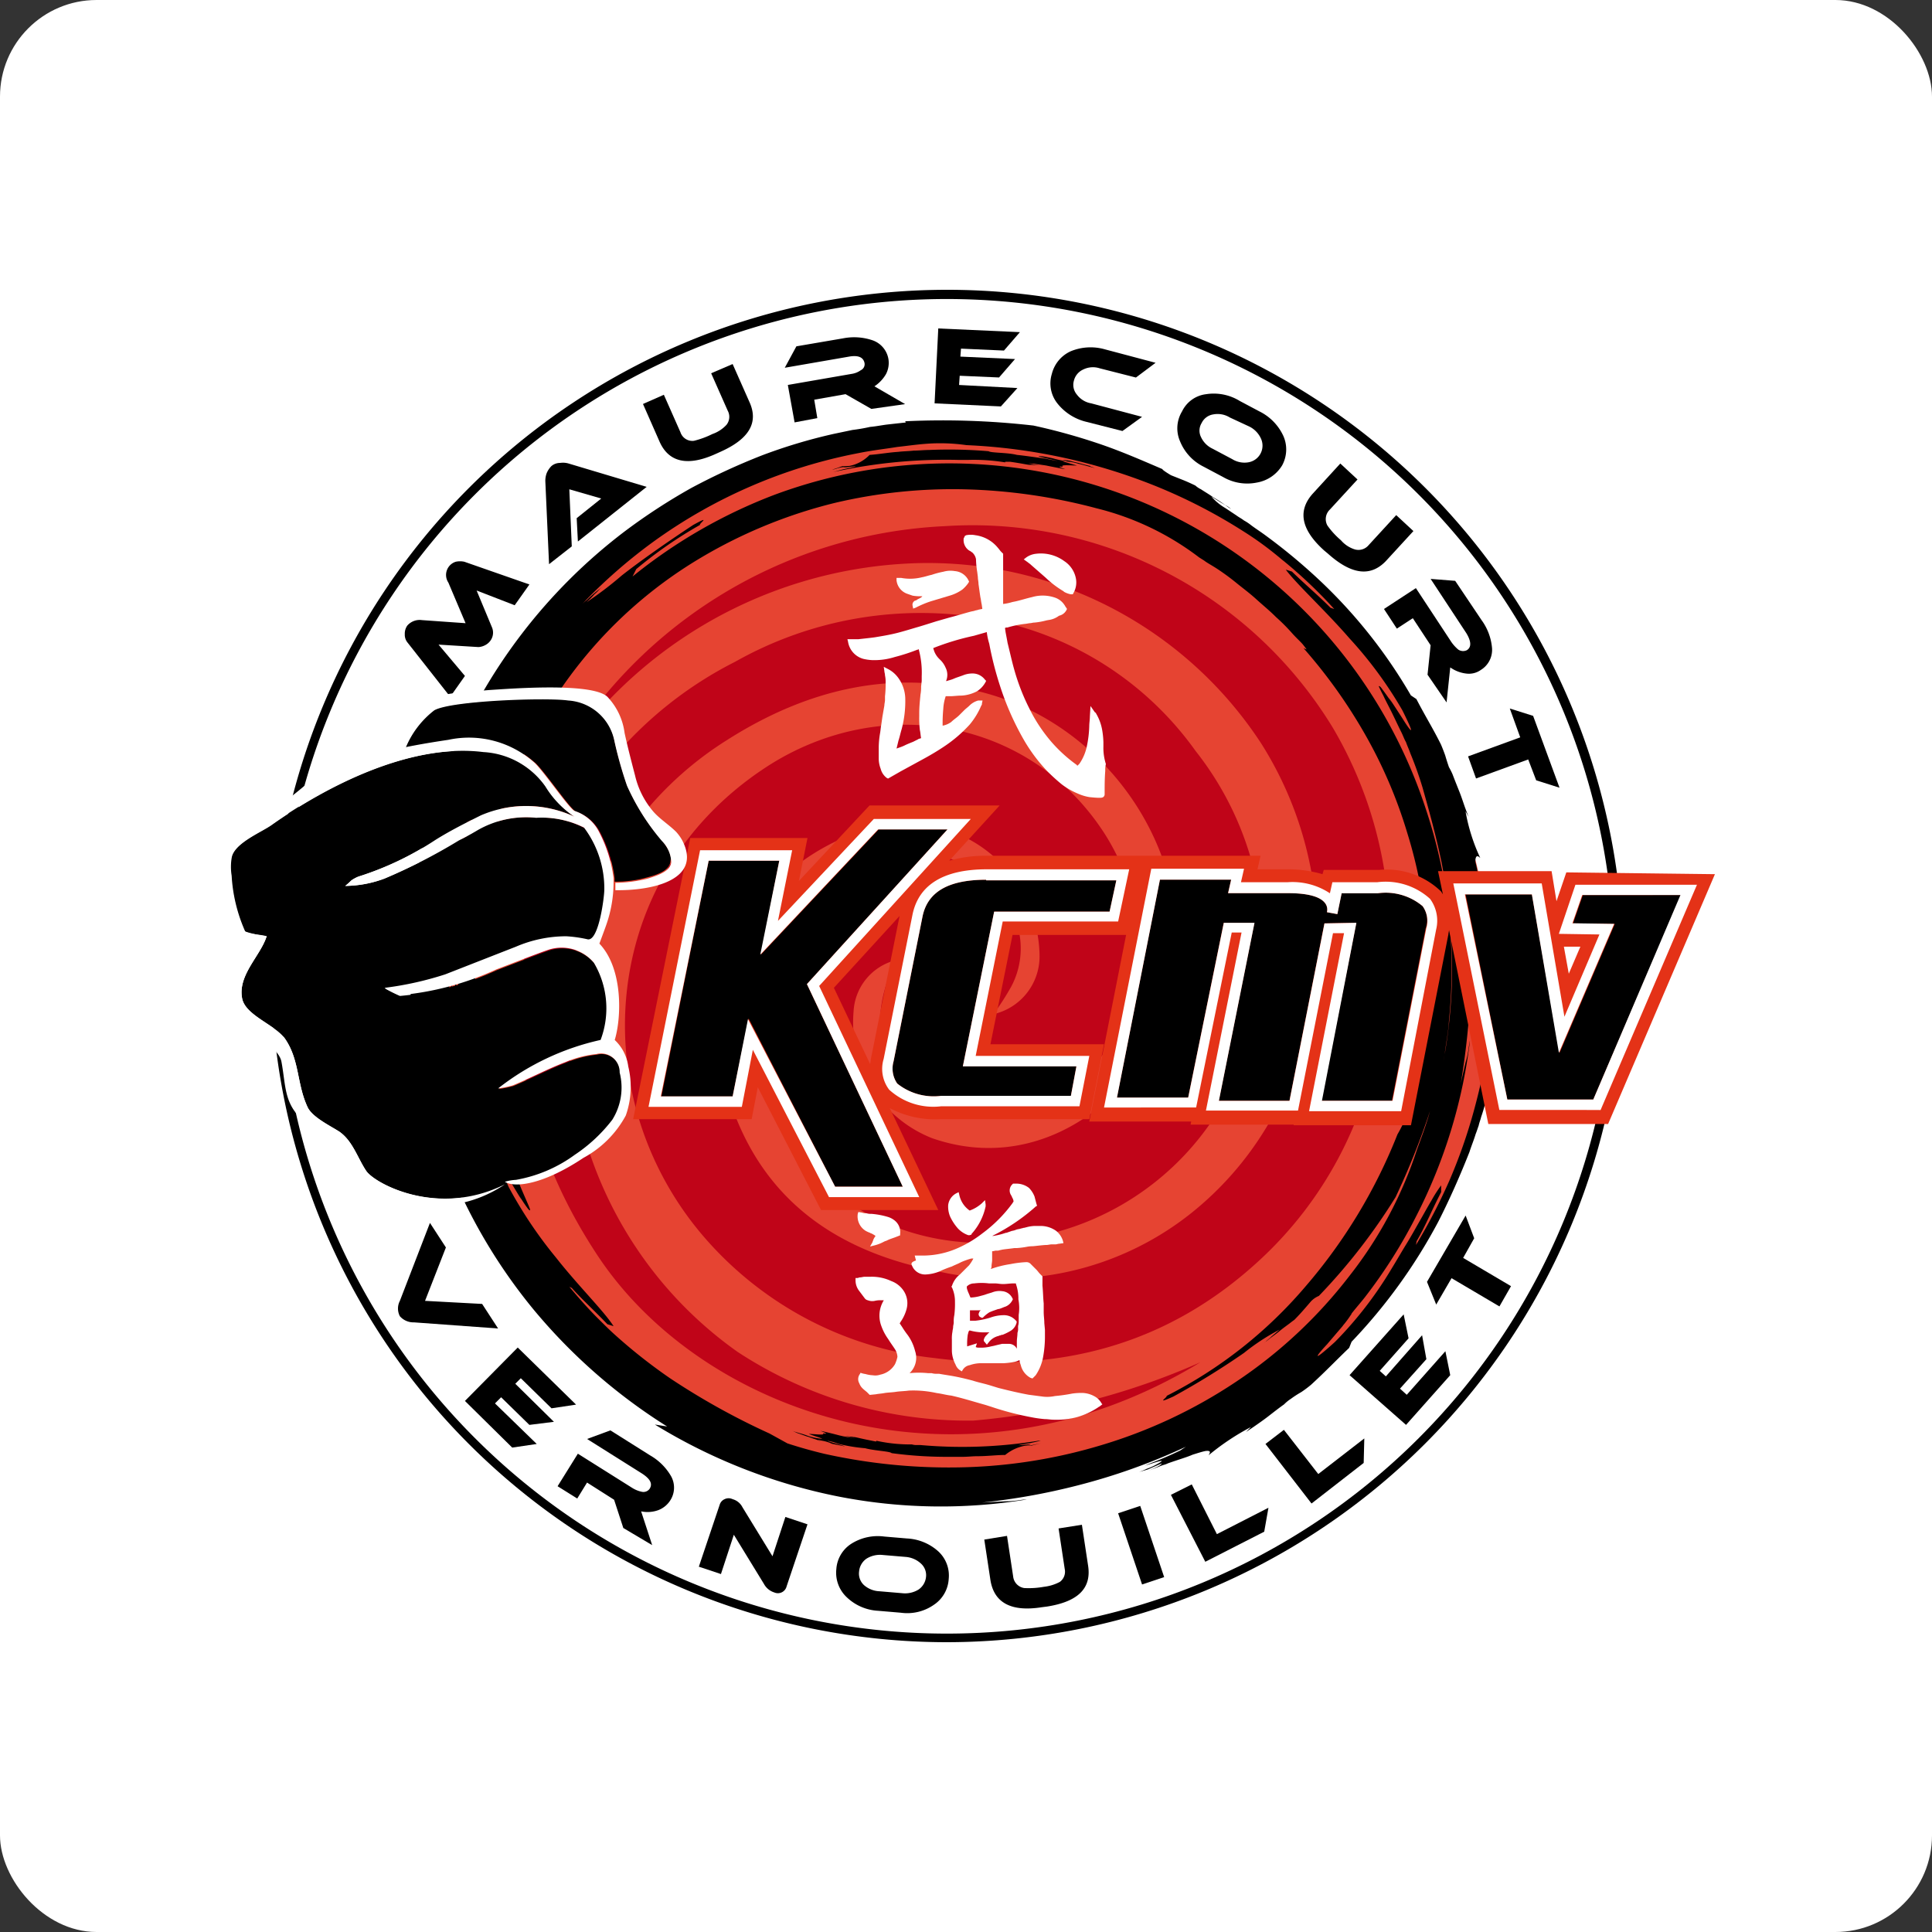 <svg xmlns="http://www.w3.org/2000/svg" width="100" height="100" viewBox="0 0 100 100">
  <rect x="0" y="0" width="100" height="100" fill="#333333" stroke="none"/>
  <g id="Groupe_2998" data-name="Groupe 2998" transform="translate(-800 -3067)">
    <rect id="Rectangle_831" data-name="Rectangle 831" width="100" height="100" rx="5" transform="translate(800 3067)" fill="#fff"/>
    <g id="logo_KCMV_MAURECOURT_VERNOUILLET" data-name="logo KCMV_MAURECOURT_VERNOUILLET" transform="translate(811.405 3082)">
      <path id="Tracé_1" data-name="Tracé 1" d="M44.2,1A34.7,34.7,0,1,0,78.9,35.7,34.722,34.722,0,0,0,44.2,1Z" transform="translate(-6.594 -0.682)" fill="#fff"/>
      <path id="Tracé_2" data-name="Tracé 2" d="M43.516,70A35,35,0,1,1,78.532,35.016,35.061,35.061,0,0,1,43.516,70Zm0-69.523A34.539,34.539,0,1,0,78.055,35.016,34.553,34.553,0,0,0,43.516.477Z" transform="translate(-5.912)"/>
      <g id="Groupe_1" data-name="Groupe 1" transform="translate(9.197 47.916)">
        <path id="Tracé_3" data-name="Tracé 3" d="M30.126,157.148a.933.933,0,0,1-.731-.318.859.859,0,0,1,0-.794L30.952,152l.826,1.271-1.08,2.764,2.955.159.826,1.271Z" transform="translate(-29.3 -151.619)"/>
        <path id="Tracé_4" data-name="Tracé 4" d="M42.647,177.479,40.2,175.064l2.733-2.764,3.019,2.955-1.271.191-1.589-1.557-.286.286,2,1.97-1.271.159-1.462-1.43-.318.318,2.161,2.1Z" transform="translate(-36.737 -165.468)"/>
        <path id="Tracé_5" data-name="Tracé 5" d="M58.7,190.852l-.477-1.462-1.4-.89-.508.826-1.017-.636,1.049-1.684,2.828,1.779a1.5,1.5,0,0,0,.477.191.391.391,0,0,0,.413-.159c.159-.254.032-.508-.413-.794l-2.828-1.779,1.207-.445,2.065,1.3a2.924,2.924,0,0,1,1.08,1.08,1.216,1.216,0,0,1-.064,1.271,1.272,1.272,0,0,1-.6.477,1.628,1.628,0,0,1-.89.064l.572,1.748Z" transform="translate(-47.039 -174.679)"/>
        <path id="Tracé_6" data-name="Tracé 6" d="M82.208,201.728a.924.924,0,0,1-.54-.445l-1.557-2.542-.667,2.034-1.144-.381,1.08-3.209a.451.451,0,0,1,.254-.286.47.47,0,0,1,.413,0,.814.814,0,0,1,.508.413l1.557,2.542.667-2.034,1.144.381-1.08,3.209A.464.464,0,0,1,82.208,201.728Z" transform="translate(-62.73 -182.218)"/>
        <path id="Tracé_7" data-name="Tracé 7" d="M105.727,206.593a2.407,2.407,0,0,1-1.716.413l-1.176-.1a2.538,2.538,0,0,1-1.621-.7,1.739,1.739,0,0,1-.54-1.462,1.692,1.692,0,0,1,.763-1.3,2.563,2.563,0,0,1,1.716-.381l1.176.1a2.609,2.609,0,0,1,1.621.667,1.7,1.7,0,0,1,.54,1.43A1.727,1.727,0,0,1,105.727,206.593Zm-2.637-2.574a1.325,1.325,0,0,0-.858.191.9.9,0,0,0-.381.667.809.809,0,0,0,.254.7,1.287,1.287,0,0,0,.794.318l1.176.1a1.325,1.325,0,0,0,.858-.191.9.9,0,0,0,.381-.636.809.809,0,0,0-.254-.7,1.311,1.311,0,0,0-.794-.35Z" transform="translate(-77.987 -186.448)"/>
        <path id="Tracé_8" data-name="Tracé 8" d="M128.041,205.426l-.254.032c-1.589.254-2.478-.222-2.669-1.4l-.318-2.1,1.176-.191.318,2.1a.676.676,0,0,0,.572.6,4.413,4.413,0,0,0,1.017-.064,2.293,2.293,0,0,0,.826-.254.654.654,0,0,0,.254-.667l-.318-2.1,1.207-.191.318,2.1C130.361,204.473,129.662,205.172,128.041,205.426Z" transform="translate(-94.455 -185.186)"/>
        <path id="Tracé_9" data-name="Tracé 9" d="M147.839,202.167l-1.239-3.686,1.144-.381,1.239,3.686Z" transform="translate(-109.328 -183.071)"/>
        <path id="Tracé_10" data-name="Tracé 10" d="M160.03,197.047l-3.05,1.557L155.2,195.14l1.08-.54,1.3,2.574,2.669-1.366Z" transform="translate(-115.196 -180.683)"/>
        <path id="Tracé_11" data-name="Tracé 11" d="M175.684,187.416l-2.7,2.1-2.383-3.082.953-.731,1.779,2.288,2.383-1.843Z" transform="translate(-125.702 -174.611)"/>
        <path id="Tracé_12" data-name="Tracé 12" d="M189.511,170.046l-2.288,2.574-2.923-2.574,2.8-3.146.254,1.239-1.493,1.684.318.286,1.875-2.129.222,1.239-1.366,1.525.35.318,2-2.256Z" transform="translate(-135.049 -161.784)"/>
        <path id="Tracé_13" data-name="Tracé 13" d="M199.347,151.976l-.572,1.017,2.478,1.462-.6,1.049-2.478-1.462-.794,1.366-.477-1.176,2-3.432Z" transform="translate(-143.645 -150.8)"/>
      </g>
      <g id="Groupe_2" data-name="Groupe 2" transform="translate(9.547 2.002)">
        <path id="Tracé_14" data-name="Tracé 14" d="M36.088,46.5l-1.97-.763.794,1.906a.7.7,0,0,1-.064.667.75.75,0,0,1-.286.254.828.828,0,0,1-.35.1l-2.065-.127,1.366,1.621-.763,1.08-2.224-2.828A.639.639,0,0,1,30.4,48a.729.729,0,0,1,.127-.445.849.849,0,0,1,.763-.286l2.256.159-.89-2.1a.716.716,0,0,1,.381-1.08,1.05,1.05,0,0,1,.445,0l3.368,1.176Z" transform="translate(-30.4 -32.174)"/>
        <path id="Tracé_15" data-name="Tracé 15" d="M54.921,31.031l1.271-1.017-1.652-.477.127,2.955-1.176.921L53.3,29.157a1.158,1.158,0,0,1,.064-.445,1.143,1.143,0,0,1,.254-.381.689.689,0,0,1,.445-.159,1.02,1.02,0,0,1,.445.032l4.035,1.207-3.559,2.828Z" transform="translate(-46.024 -21.213)"/>
        <path id="Tracé_16" data-name="Tracé 16" d="M73.2,16.644l-.222.1c-1.462.667-2.447.445-2.923-.636L69.2,14.165l1.08-.477.858,1.938a.65.65,0,0,0,.7.445,4.6,4.6,0,0,0,.953-.35,1.794,1.794,0,0,0,.731-.477.664.664,0,0,0,.064-.731l-.858-1.938,1.112-.477.858,1.938C75.205,15.119,74.7,15.977,73.2,16.644Z" transform="translate(-56.871 -10.257)"/>
        <path id="Tracé_17" data-name="Tracé 17" d="M96.78,11.439l-1.335-.763-1.621.286.159.953-1.176.222-.35-1.938,3.3-.572a1.076,1.076,0,0,0,.477-.191.341.341,0,0,0,.191-.381c-.064-.286-.318-.413-.826-.318l-3.3.572L92.9,8.2l2.415-.413a2.96,2.96,0,0,1,1.525.1,1.247,1.247,0,0,1,.826.985,1.261,1.261,0,0,1-.127.763,1.908,1.908,0,0,1-.6.635l1.589.921Z" transform="translate(-72.631 -7.276)"/>
        <path id="Tracé_18" data-name="Tracé 18" d="M120.132,10.335l-3.432-.159.191-3.877,4.226.191-.826.953-2.224-.1-.032.413,2.828.127-.826.953L118,8.747l-.032.477,3.019.159Z" transform="translate(-89.278 -6.3)"/>
        <path id="Tracé_19" data-name="Tracé 19" d="M139.294,13.713l-1.875-.477a2.72,2.72,0,0,1-1.493-.953,1.665,1.665,0,0,1-.286-1.525,1.75,1.75,0,0,1,.985-1.176,2.7,2.7,0,0,1,1.748-.1l2.637.7-1.017.763-1.875-.477a1.13,1.13,0,0,0-.858.064.853.853,0,0,0-.477.572.778.778,0,0,0,.159.731,1.156,1.156,0,0,0,.731.445l2.637.7Z" transform="translate(-102.149 -8.406)"/>
        <path id="Tracé_20" data-name="Tracé 20" d="M160.358,21.5a2.486,2.486,0,0,1-1.748-.286l-1.017-.54a2.518,2.518,0,0,1-1.207-1.3,1.682,1.682,0,0,1,.1-1.557,1.587,1.587,0,0,1,1.239-.89,2.569,2.569,0,0,1,1.748.35l1.017.54a2.655,2.655,0,0,1,1.239,1.271,1.72,1.72,0,0,1-.064,1.525A1.9,1.9,0,0,1,160.358,21.5Zm-1.4-3.368a1.2,1.2,0,0,0-.858-.159.8.8,0,0,0-.6.445.75.75,0,0,0-.032.731,1.235,1.235,0,0,0,.6.6l1.017.54a1.2,1.2,0,0,0,.858.159.875.875,0,0,0,.635-1.207,1.291,1.291,0,0,0-.6-.635Z" transform="translate(-116.255 -13.525)"/>
        <path id="Tracé_21" data-name="Tracé 21" d="M178.067,32.971l-.191-.159c-1.207-1.08-1.4-2.065-.6-2.955L178.7,28.3l.89.826-1.43,1.557a.681.681,0,0,0-.127.826,4.113,4.113,0,0,0,.7.763,1.554,1.554,0,0,0,.731.477.687.687,0,0,0,.7-.222l1.43-1.557.89.826-1.43,1.557C180.26,34.178,179.275,34.051,178.067,32.971Z" transform="translate(-130.278 -21.31)"/>
        <path id="Tracé_22" data-name="Tracé 22" d="M192.156,52.057l.159-1.525-.921-1.4-.826.54-.667-1.017,1.652-1.08,1.843,2.8a2.076,2.076,0,0,0,.35.381.448.448,0,0,0,.445.032c.254-.159.222-.477-.032-.89l-1.843-2.8,1.271.1,1.366,2.034a2.866,2.866,0,0,1,.54,1.43,1.218,1.218,0,0,1-.572,1.144,1.065,1.065,0,0,1-.763.191,1.785,1.785,0,0,1-.826-.318l-.191,1.811Z" transform="translate(-139.219 -34.136)"/>
        <path id="Tracé_23" data-name="Tracé 23" d="M207.127,71.918l-.413-1.08-2.7.985-.413-1.144,2.7-.985-.54-1.493,1.207.381,1.366,3.718Z" transform="translate(-148.566 -48.531)"/>
      </g>
      <path id="Tracé_24" data-name="Tracé 24" d="M90.389,52.247c0,15-11.884,25.325-27.072,25.325a27.138,27.138,0,1,1,0-54.271,25.018,25.018,0,0,1,15.157,5.465A29.9,29.9,0,0,1,90.389,52.247Z" transform="translate(-24.537 -15.896)" fill="#e64432"/>
      <path id="Tracé_25" data-name="Tracé 25" d="M94.2,59.666a21.18,21.18,0,0,0-2.923-10.772h0A21.835,21.835,0,0,0,71.192,38.44a24.36,24.36,0,0,0-20.3,12.742,23.008,23.008,0,0,1,18.239-10.8,20.6,20.6,0,0,1,18.429,9.31,18.7,18.7,0,0,1,2.351,14.489A16.765,16.765,0,0,1,83.933,74a15.565,15.565,0,0,1-13.218,2.987c-4.989-.985-8.8-3.527-10.549-8.484-2.288-6.577,1.08-12.869,7.594-14.553a6.956,6.956,0,0,1,8.325,6.736A3.066,3.066,0,0,1,73.7,63.7a13.669,13.669,0,0,0,.921-1.43A4.2,4.2,0,0,0,74.21,57.7a5.451,5.451,0,0,0-5.338-2.256c-6.069.794-8.961,7.149-6.673,12.932,2.32,5.847,8.675,8.293,14.489,6.673A14.278,14.278,0,0,0,87.206,63.956a16.223,16.223,0,0,0-3.05-13.886,16.934,16.934,0,0,0-10.613-6.8,19.559,19.559,0,0,0-13.218,2.192A20.191,20.191,0,0,0,50.061,57.791c-1.906,6.609-.54,12.869,3.209,18.493,5.5,8.2,18.938,12.869,31.139,5.434a36.771,36.771,0,0,1-11.757,3.019,21.727,21.727,0,0,1-12.2-3.559,20.647,20.647,0,0,1-8.643-15.029,16.854,16.854,0,0,1,.826-7.626A17.741,17.741,0,0,1,59.88,49.53c4.131-2.637,8.611-3.749,13.409-2.447,6.609,1.811,11.153,8.77,9.628,15.506-1.144,4.989-6.45,9.6-12.392,7.531a6.451,6.451,0,0,1-4.067-6.546,2.893,2.893,0,0,1,2.192-2.669c-.985,2.034-1.08,3.94-.286,5.306,1.779,3.019,6.228,3.654,9.246,1.335,4.226-3.241,4.576-8.9,1.843-13.187-3.845-5.974-11.566-7.34-17.54-3.432-8.77,5.751-9.405,17.254-3.082,24.435A18.4,18.4,0,0,0,70.651,81.5c6.387.826,12.074-.667,16.841-5.084a19.93,19.93,0,0,0,6.164-11.566c.064-.35.1-.667.159-1.017A21.561,21.561,0,0,0,94.2,59.666Z" transform="translate(-33.683 -26.207)" fill="#c00418" fill-rule="evenodd"/>
      <g id="Groupe_3" data-name="Groupe 3" transform="translate(9.8 6.754)">
        <path id="Tracé_26" data-name="Tracé 26" d="M87.6,49.486l-.191,1.144a35.664,35.664,0,0,1-1.112,6.291,27.2,27.2,0,0,1-1.3,3.718,29.083,29.083,0,0,1-1.716,3.3l.032-.191c.477-.826.731-1.493,1.271-2.542v-.35a7.04,7.04,0,0,0-.508.794c-.191.318-.381.667-.6,1.049s-.445.794-.7,1.207-.508.858-.763,1.271a19.823,19.823,0,0,1-2.923,3.781c-1.3,1.176-.953.7-.413.127.508-.6,1.176-1.366.635-.763a5.359,5.359,0,0,0,.6-.763.1.1,0,0,0,.032-.064c.222-.286.477-.572.7-.858a26.352,26.352,0,0,0,2.669-4.226,26.983,26.983,0,0,0,2.764-9.056s-.032.127-.064.35a4.1,4.1,0,0,1-.159.763c-.127.54-.254,1.112-.254,1.112a39.592,39.592,0,0,0,.508-4.83,29.46,29.46,0,0,0-.381-5.719l.127.318c.191,1.112.222,1.652.254,1.843.032.222.032.1,0-.127,0-.413-.032-1.144.127-.254l.064.381.064.381v-.445l-.1-.763a.031.031,0,0,0,.032.032,3.583,3.583,0,0,1,.064.445c0-.127-.032-.254-.032-.413a.111.111,0,0,1,.032.064c.032.127.032.286.064.445.032.508.1,1.017.1,1.017,0-.286.032-.508.1-.191.032-.1.064,0,.127.191s.1.413.127.54v-.826a2.833,2.833,0,0,1,.1.858c0,.286.032.6.032.921,0-.159,0-.35.032-.254,0,0,0-.318-.032-.636v-.635c0-.032,0,0,.032.064l-.032-.318v.254c0,.1-.032-.1-.064-.254a5.009,5.009,0,0,1-.032-.6,1.992,1.992,0,0,1-.032-.35L86.8,46.4c-.064-.254.1,1.748-.032.667v-.35c-.064-.508-.159-1.176-.222-1.493a6.787,6.787,0,0,0-.191-1.112v-.1c.032-.254.127-.222.254-.1a9.551,9.551,0,0,1-.763-2.415l.159.286s-.064-.159-.159-.413-.191-.572-.318-.89-.254-.635-.35-.89a3.5,3.5,0,0,0-.191-.381s-.1-.286-.191-.6c-.1-.286-.222-.572-.222-.572-.445-.89-.794-1.43-1.271-2.351l-.286-.191a26.261,26.261,0,0,0-4.576-5.815,29.817,29.817,0,0,0-2.923-2.447c-.254-.191-.508-.35-.763-.54a2.651,2.651,0,0,0-.381-.254c-.127-.1-.254-.159-.381-.254l-.572-.381a2.905,2.905,0,0,1-.731-.6l.508.318a3.349,3.349,0,0,1,.35.222,1.653,1.653,0,0,0,.159.1,1.18,1.18,0,0,0-.286-.191,7.5,7.5,0,0,0-.635-.413c-.222-.159-.445-.286-.635-.413a1.18,1.18,0,0,1-.286-.191s-.318-.159-.636-.286L70.6,24.1c-.318-.191-.445-.286-.445-.318-1.112-.477-2.129-.921-3.241-1.3a31.47,31.47,0,0,0-3.432-.953,41.226,41.226,0,0,0-6.641-.222l.032.064c-.318.032-.6.064-.921.1s-.6.1-.921.127a9.313,9.313,0,0,1-.921.159l-.477.1-.477.1a27.511,27.511,0,0,0-3.718,1.112,34.271,34.271,0,0,0-3.654,1.684,30.794,30.794,0,0,0-3.463,2.256,28.128,28.128,0,0,0-4.7,40.291,29,29,0,0,0,6.9,6.037l-.635-.1a28.9,28.9,0,0,0,9.469,3.718,27.5,27.5,0,0,0,9.787.159,2.373,2.373,0,0,0-.35.032,5.749,5.749,0,0,1-.794.064l-1.176.064a33.987,33.987,0,0,0,4.957-.89,31.783,31.783,0,0,0,5.592-2l-.286.191c-1.049.508-1.589.667-1.779.763s-.1.032.127-.032c.413-.127,1.144-.381.286.064a3.367,3.367,0,0,1-.381.159,3.3,3.3,0,0,1-.381.159s.127-.032.222-.064c.127-.032.222-.064.222-.064l.731-.318c-.064.064,0,.1-.7.381l.508-.191a2.412,2.412,0,0,1,.35-.127,1.338,1.338,0,0,0,.159-.064c.54-.191.985-.318,1.271-.445.318-.1.508-.159.667-.191.286-.032.254.064.159.222a12.617,12.617,0,0,1,2.192-1.462l-.254.254s.159-.1.381-.254.508-.35.794-.572.572-.445.794-.6a2.039,2.039,0,0,1,.35-.286,5.377,5.377,0,0,1,.54-.35,5.905,5.905,0,0,0,.508-.381c.763-.7,1.207-1.176,1.97-1.907l.127-.318a27.945,27.945,0,0,0,4.48-6.2c.6-1.176,1.144-2.415,1.621-3.622.1-.318.222-.6.318-.921.064-.159.1-.286.159-.445.032-.159.1-.318.127-.445.1-.286.191-.6.254-.89s.159-.6.222-.89a2.494,2.494,0,0,1,.064-.445c.032-.159.064-.381.1-.572.064-.413.159-.921.254-1.462a7.982,7.982,0,0,1,.127-.858,8.393,8.393,0,0,0,.064-.921c0-.159.032-.318.032-.477v-.477A1.242,1.242,0,0,1,87.6,49.486Zm-53.6-5.37a4.167,4.167,0,0,1,.191-.731c.159-.508.286-1.049.286-1.049a35.536,35.536,0,0,0-.7,4.576,30.984,30.984,0,0,0,.064,5.465l-.1-.286c-.127-1.049-.127-1.589-.159-1.779,0-.191-.032-.1-.032.1,0,.381-.032,1.112-.159.254a38508.81,38508.81,0,0,1-.064-.763v.445l.064.731c-.032-.1-.1,0-.127-.731a4.686,4.686,0,0,0,.032.508v.54a27.116,27.116,0,0,1,0-4.544c.064-.763.159-1.4.222-1.938.1-.54.159-.985.222-1.366a8.707,8.707,0,0,1,.635-2,31.5,31.5,0,0,1,1.843-4.321A24.986,24.986,0,0,0,33.866,44.4C33.929,44.466,33.961,44.307,33.993,44.116ZM79.844,65.533A24.564,24.564,0,0,1,74,71a25.884,25.884,0,0,1-7.118,3.336,27.057,27.057,0,0,1-6.99,1.112,29.682,29.682,0,0,1-7.245-.7q-1.192-.286-2.288-.667c.127.032.254.1.381.127l-.921-.508a36.8,36.8,0,0,1-5.148-2.86,27.877,27.877,0,0,1-2.86-2.256c-.318-.286-.6-.572-.921-.89l.032.032c-.508-.508-.985-1.049-1.462-1.621l.127.064c.6.667,1.08,1.08,1.843,1.875l.318.1c-.508-.794-1.843-2.1-2.987-3.559a22.327,22.327,0,0,1-2.447-3.654c-.635-1.493-.318-1.049.032-.381.381.635.858,1.43.477.763a7.374,7.374,0,0,0,.477.731c.1.127.127.127.127.064-.032-.127-.254-.6-.508-1.207-.127-.318-.286-.667-.413-1.017a3.875,3.875,0,0,0-.222-.54c-.064-.191-.127-.35-.191-.54-.254-.7-.413-1.366-.508-1.716-.222-.985-.508-2.256-.731-3.718a25.908,25.908,0,0,1-.254-4.8,23.6,23.6,0,0,1,.7-4.989,22.214,22.214,0,0,1,1.462-4.258A22.978,22.978,0,0,1,46.29,28.356a25.464,25.464,0,0,1,6.927-2.828,26.507,26.507,0,0,1,6.673-.7,29.286,29.286,0,0,1,6.863.985,14.44,14.44,0,0,1,5.306,2.542s.1.064.254.159c.159.127.413.254.7.445a11.809,11.809,0,0,1,.953.7c.35.286.7.54,1.049.858s.7.6,1.017.921a10.1,10.1,0,0,1,.826.826c.222.254.445.445.572.6s.191.254.191.254l-.159-.064a26.768,26.768,0,0,1,3.177,4.448,24.343,24.343,0,0,1,2.192,5.116,23.951,23.951,0,0,1,.826,10.613c-.1.731-.222,1.335-.318,1.843s-.191.921-.286,1.3a6.384,6.384,0,0,1-.731,1.843,27.511,27.511,0,0,1-4.766,7.88,23.171,23.171,0,0,1-7.181,5.656c.064.064-.635.477.35.032a40.87,40.87,0,0,0,3.654-2.256,11.126,11.126,0,0,1,1.843-1.207s-.222.191-.413.35c-.1.1-.222.191-.286.254a.549.549,0,0,1-.127.1s.1-.064.254-.191.35-.254.54-.413.413-.318.54-.413c.159-.127.254-.191.254-.191s.222-.222.445-.477.413-.477.413-.477a1.193,1.193,0,0,1,.413-.286,30.493,30.493,0,0,0,3.972-5.116,39.021,39.021,0,0,0,1.779-4.448c-.191.7-.445,1.366-.667,1.97A21.173,21.173,0,0,1,79.844,65.533ZM43.78,27.562a26.668,26.668,0,0,1,10.645-4.607c.794-.159,1.43-.222,2-.318.572-.064,1.017-.127,1.43-.159a9.659,9.659,0,0,1,2.161.064,29.656,29.656,0,0,1,9.818,2.129,27.9,27.9,0,0,1,4.544,2.351,16.847,16.847,0,0,1,1.716,1.239c.127.1.222.191.35.286a24.6,24.6,0,0,1,2.606,2.478l-.191-.064c-.667-.667-1.176-1.08-2-1.875l-.318-.1c.6.794,2.034,2.1,3.3,3.559a20.969,20.969,0,0,1,2.733,3.718c.763,1.525.413,1.08,0,.413-.413-.635-.953-1.462-.54-.794-.254-.381-.445-.636-.54-.763s-.159-.127-.127-.064.1.222.222.445c.1.222.254.508.413.826s.318.667.508,1.049c.1.191.159.381.254.54.064.191.159.381.222.572a18.743,18.743,0,0,1,.635,1.779c.286,1.017.667,2.351.985,3.877a30.378,30.378,0,0,1,.54,5.02,26.278,26.278,0,0,1-.445,5.275c-.1.445-.191.921-.286,1.335h0c.064-.286.127-.54.191-.826s.1-.572.159-.858c.064-.572.191-1.144.222-1.748a26.938,26.938,0,0,0,.127-3.591,29.6,29.6,0,0,0-.381-3.686,26.62,26.62,0,0,0-.953-3.718A25.956,25.956,0,0,0,50.071,25.115a26.775,26.775,0,0,0-7.34,4.226l.191-.381a22,22,0,0,1,3.3-2.288c-.064-.064.635-.54-.35,0-1.3.858-2.669,1.811-3.686,2.606a18.139,18.139,0,0,1-1.843,1.4,4.357,4.357,0,0,0,.413-.413,2.426,2.426,0,0,0,.286-.286l.127-.127s-.1.1-.254.222a6.471,6.471,0,0,0-.54.477,2.056,2.056,0,0,0-.286.254A27.2,27.2,0,0,1,43.78,27.562Z" transform="translate(-31.195 -21.256)"/>
        <path id="Tracé_27" data-name="Tracé 27" d="M105.543,186.663c.826-.159-.381,0-.318-.032,0,0,.286-.064.572-.1l.572-.127h-.127a24.493,24.493,0,0,1-6.1.222h-.159a.879.879,0,0,1-.286-.032,8.126,8.126,0,0,1-1.843-.191c0,.032.064.064-.222,0-.667-.127-.826-.191-.953-.191-.127-.032-.191,0-.7-.1a8.3,8.3,0,0,1,.826.191s-.127-.032-.286-.064a5.612,5.612,0,0,1-.636-.127c-.477-.127-.921-.222-.921-.222.254.1.445.191.127.127.159.127-.477.032-.731.032.318.127.6.191.7.254a3.048,3.048,0,0,1-.763-.159c-.254-.1-.54-.159-.794-.254.159.064.286.127.222.1,0,0,.286.1.54.191.127.032.286.1.381.127l.191.064c.032.032,0,0-.064,0l.286.064-.222-.064c-.064-.032.1,0,.222.032a1.914,1.914,0,0,1,.508.159l.318.064.318.064c.222.032-1.557-.445-.572-.222l.286.1a8.639,8.639,0,0,0,1.366.222c.445.127,1.3.159,1.366.254a21.179,21.179,0,0,0,2.923.191h.763c.254,0,.508-.032.763-.032.508,0,.985-.064,1.43-.064a2.247,2.247,0,0,1,1.017-.477c.159,0,.381-.032.318,0l.254-.064.254-.064-.477.1C105.733,186.631,105.606,186.663,105.543,186.663Z" transform="translate(-73.703 -133.585)"/>
        <path id="Tracé_28" data-name="Tracé 28" d="M100.89,26.87c-.858.191.413-.032.318.032l-.572.127c-.286.064-.572.159-.572.159l.127-.032a27.04,27.04,0,0,1,6.387-.6h.445a9.887,9.887,0,0,1,1.938.127c0-.032-.064-.032.254-.032.7.1.89.159,1.017.159a5.013,5.013,0,0,1,.731.064,8.618,8.618,0,0,1-.858-.159,1.441,1.441,0,0,0,.318.032c.191.032.445.064.667.1.477.1.985.191.985.191-.254-.1-.477-.159-.127-.127-.191-.127.477-.064.731-.064-.35-.1-.635-.191-.763-.222a2.886,2.886,0,0,1,.826.127c.286.064.572.159.858.222-.159-.064-.318-.1-.222-.1,0,0-.286-.064-.6-.159-.159-.032-.286-.064-.413-.1a.681.681,0,0,0-.191-.032h.064l-.318-.032.222.064c.064.032-.1,0-.254-.032-.318-.064-.413-.1-.54-.127l-.318-.064a1.846,1.846,0,0,0-.318-.032c-.254,0,1.652.381.635.191l-.318-.064c-.477-.064-1.112-.159-1.462-.191-.477-.127-1.366-.1-1.462-.191a24.293,24.293,0,0,0-3.082-.064c-.254,0-.54.032-.794.032-.254.032-.54.032-.794.064-.508.032-1.017.127-1.493.159a1.989,1.989,0,0,1-1.049.572c-.159,0-.413.032-.318,0a2.473,2.473,0,0,0-.286.1,2.7,2.7,0,0,0-.286.1c.159-.032.318-.1.477-.127A3.905,3.905,0,0,0,100.89,26.87Z" transform="translate(-78.137 -24.504)"/>
      </g>
      <g id="Groupe_4" data-name="Groupe 4" transform="translate(32.457 12.686)">
        <path id="Tracé_29" data-name="Tracé 29" d="M115.75,50.879v-.222a4.309,4.309,0,0,0-.064-.635,2.523,2.523,0,0,0-.318-.858c0-.032-.032-.032-.064-.064l-.222-.318-.032.54c0,.159-.032.35-.032.508a5.906,5.906,0,0,1-.127,1.049,2.515,2.515,0,0,1-.381.89l-.1.1a.031.031,0,0,1-.032-.032,7.65,7.65,0,0,1-1.3-1.176,8.235,8.235,0,0,1-1.176-1.779,11.054,11.054,0,0,1-.763-1.97c-.127-.445-.222-.89-.35-1.4-.032-.191-.064-.35-.1-.54l-.032-.222c.032-.032.064-.032.127-.032a5.067,5.067,0,0,1,.953-.191l.191-.032c.1,0,.159-.032.254-.032a3.583,3.583,0,0,0,.572-.1,1.377,1.377,0,0,1,.159-.032,1.154,1.154,0,0,0,.54-.222.567.567,0,0,0,.381-.286l.032-.064-.064-.1c-.032-.032-.032-.064-.064-.1a.952.952,0,0,0-.477-.381,1.961,1.961,0,0,0-1.207-.032c-.286.064-.572.159-.858.222l-.159.032a2.533,2.533,0,0,1-.477.1V40.9l-.1-.1c-.064-.064-.1-.127-.159-.191a1.806,1.806,0,0,0-1.176-.667,1.2,1.2,0,0,0-.477,0l-.064.032-.032.064c0,.032-.032.032-.032.064a.648.648,0,0,0,.286.635l.064.032c.032.032.1.064.127.1a.605.605,0,0,1,.159.318,4.741,4.741,0,0,0,.064.667l.032.254c0,.127.032.222.032.35.032.222.064.477.1.7.032.127.032.222.064.35l.032.222v.032h-.032l-.159.032c-.064.032-.159.032-.222.064l-.159.032c-.381.1-.763.222-1.144.318l-.667.191c-.318.1-.6.191-.921.286-.35.1-.731.222-1.112.318s-.763.159-1.144.222c-.222.032-.54.064-.858.1H102.5l.032.127a1.092,1.092,0,0,0,.794.89,2.492,2.492,0,0,0,.445.064,3.512,3.512,0,0,0,1.176-.159,10.054,10.054,0,0,0,1.176-.381c.032,0,.032,0,.064-.032h0a4.577,4.577,0,0,1,.159,1.4v.254l-.032.286a1.955,1.955,0,0,1-.032.413c-.032.35-.064.636-.064.953v.159a5.387,5.387,0,0,0,.032.731c.032.127.032.254.064.413h0c-.064.032-.127.032-.159.064l-.254.127c-.159.064-.318.127-.445.191s-.254.1-.413.159l.1-.413c.064-.191.1-.381.159-.572a5.614,5.614,0,0,0,.191-1.652,1.9,1.9,0,0,0-.381-1.049,1.507,1.507,0,0,0-.54-.445l-.191-.1.032.222c0,.064.032.127.032.222a1.546,1.546,0,0,1,.032.381,5.146,5.146,0,0,1-.032.7v.191c0,.1-.032.191-.032.286l-.1.572-.064.445c-.032.159-.032.286-.064.445a4.759,4.759,0,0,0-.064.7v.572a1.484,1.484,0,0,0,.1.54.851.851,0,0,0,.318.477l.064.032.667-.381,1.049-.572c.413-.222.794-.445,1.176-.7a7.106,7.106,0,0,0,1.335-1.144,3.908,3.908,0,0,0,.6-.985.117.117,0,0,0,.032-.1l.032-.159h-.222a1.024,1.024,0,0,0-.445.254c-.1.1-.191.159-.286.254l-.254.254c-.127.127-.286.222-.413.35a1.114,1.114,0,0,1-.445.191h0a7.744,7.744,0,0,1,.032-.858,2.475,2.475,0,0,1,.127-.667h.222c.191,0,.381-.032.6-.032a1.946,1.946,0,0,0,.794-.222,1.274,1.274,0,0,0,.445-.477l.032-.064-.064-.064a.8.8,0,0,0-.667-.318,1.275,1.275,0,0,0-.477.1l-.286.1c-.1.032-.159.064-.254.1s-.222.064-.318.1v-.032a.817.817,0,0,0-.032-.667,1.209,1.209,0,0,0-.286-.413l-.064-.064a1.121,1.121,0,0,1-.254-.413c0-.032-.032-.064-.032-.127a13.181,13.181,0,0,1,2.1-.635l.667-.191a3.375,3.375,0,0,0,.127.6,17.418,17.418,0,0,0,.54,2.129,14.56,14.56,0,0,0,1.239,2.828,8.581,8.581,0,0,0,1.144,1.557,9.025,9.025,0,0,0,.826.763,3.682,3.682,0,0,0,.826.477,2.421,2.421,0,0,0,.635.191c.032,0,.286.032.477.032.127,0,.254,0,.286-.159v-.064c0-.381,0-.763.032-1.176a1.3,1.3,0,0,1,.032-.35A2.741,2.741,0,0,1,115.75,50.879Z" transform="translate(-102.5 -39.925)" fill="#fff"/>
        <path id="Tracé_30" data-name="Tracé 30" d="M111.04,46.931l.286.1a1.955,1.955,0,0,0,.413.032h.1l-.064.064-.191.1a.241.241,0,0,1-.127.064.234.234,0,0,0-.127.254l.032.159.159-.064c.032,0,.032-.032.064-.032a5.236,5.236,0,0,1,.7-.286l.953-.286a2.164,2.164,0,0,0,.667-.318,1.738,1.738,0,0,0,.318-.35l.032-.064-.032-.064a.853.853,0,0,0-.7-.477,1.334,1.334,0,0,0-.6.032,4.234,4.234,0,0,0-.6.159c-.159.032-.35.1-.508.127a2.514,2.514,0,0,1-1.08.032H110.5v.127A.835.835,0,0,0,111.04,46.931Z" transform="translate(-107.958 -43.888)" fill="#fff"/>
        <path id="Tracé_31" data-name="Tracé 31" d="M131.581,43.538l.763.667a5.025,5.025,0,0,0,.921.7l.032.032a1.138,1.138,0,0,0,.35.127h.1l.032-.064a1.094,1.094,0,0,0,.127-.763,1.379,1.379,0,0,0-.6-.89,2.047,2.047,0,0,0-1.462-.381,1.066,1.066,0,0,0-.508.191l-.127.1.222.159C131.454,43.443,131.518,43.474,131.581,43.538Z" transform="translate(-122.081 -41.989)" fill="#fff"/>
      </g>
      <path id="Tracé_32" data-name="Tracé 32" d="M115.9,87.463l-.508,1.493-.254-1.557h-5.878l.254,1.207c-.032-.064-.064-.1-.1-.159a4.057,4.057,0,0,0-3.209-1.112h-2.86l-.064.222a6.371,6.371,0,0,0-1.748-.254H99.915l.159-.7H85.9a6.828,6.828,0,0,0-1.938.254L86.57,84H79.833l-3.654,3.908.445-2.224H70.555L67.6,100.237h6.133l.318-1.652,3.273,6.355h6.069l-2.51-5.275a5,5,0,0,0,2.637.572h7.69l.763-3.877H86.093L87.237,90.7h5.878l-1.906,9.66h5.275l-.032.159h5.338v.032h6.069l1.938-9.882c0-.064.032-.159.032-.222l2.034,10.041h6.2l5.529-12.932ZM77.99,93.437l3.4-3.718L79.929,97c-.032.127-.032.254-.064.381Zm38.638-2.129-.6,1.4-.254-1.4Z" transform="translate(-46.233 -57.309)" fill="#e43217"/>
      <g id="Groupe_5" data-name="Groupe 5" transform="translate(22.829 27.93)">
        <path id="Tracé_33" data-name="Tracé 33" d="M87.007,87.9H83.448l-6.1,6.482.953-4.862H74.647l-2.447,12.2h3.686l.826-4.035,4.48,8.706h3.5L79.731,95.907Z" transform="translate(-72.2 -87.9)"/>
        <path id="Tracé_34" data-name="Tracé 34" d="M114.706,96.1c-1.97,0-3.05.636-3.3,1.938l-1.493,7.467a1.356,1.356,0,0,0,.191,1.144,3.02,3.02,0,0,0,2.288.635h6.7l.286-1.525H113.5l1.621-8.007h5.974l.35-1.621h-6.736Z" transform="translate(-97.897 -93.494)"/>
        <path id="Tracé_35" data-name="Tracé 35" d="M162.224,97.466a2.966,2.966,0,0,0-2.32-.667H158.03l-.222,1.08-.54-.1a.547.547,0,0,0-.127-.508c-.191-.222-.667-.477-1.875-.477h-3.114l.159-.7h-3.686L146.4,107.38h3.686l1.843-9.056h1.589l-1.843,9.215h3.654l1.811-9.183,1.652-.032-1.811,9.215h3.654l1.748-8.929A1.255,1.255,0,0,0,162.224,97.466Z" transform="translate(-122.823 -93.494)"/>
        <path id="Tracé_36" data-name="Tracé 36" d="M209.269,98.532l-.508,1.462,2.161.032-2.86,6.673-1.43-8.2H203.2l2.161,10.613h4.448l4.544-10.581Z" transform="translate(-161.575 -95.132)"/>
      </g>
      <g id="Groupe_6" data-name="Groupe 6" transform="translate(32.87 46.264)">
        <path id="Tracé_37" data-name="Tracé 37" d="M116.542,167.346a.9.9,0,0,0-.286-.318,1.385,1.385,0,0,0-.667-.222,3.266,3.266,0,0,0-.572.032,8.566,8.566,0,0,1-.89.127,1.933,1.933,0,0,1-.6.032l-.763-.1c-.54-.1-1.049-.222-1.557-.35l-.413-.127c-.318-.1-.636-.159-.921-.254-.381-.1-.763-.191-1.144-.254-.191-.032-.413-.064-.6-.1h-.127a.79.79,0,0,1-.254-.032h-.191a4.777,4.777,0,0,0-.953,0,1.089,1.089,0,0,0,.286-1.144,2.409,2.409,0,0,0-.381-.826,4.648,4.648,0,0,1-.286-.413l-.127-.191c0-.032.032-.032.032-.064a2.128,2.128,0,0,0,.318-.667,1.162,1.162,0,0,0-.191-1.017,1.307,1.307,0,0,0-.6-.445,2.348,2.348,0,0,0-1.08-.222h-.286c-.1,0-.159.032-.254.032-.032,0-.1.032-.127.032h-.1v.1a.887.887,0,0,0,.191.572l.286.381a.27.27,0,0,0,.159.1.631.631,0,0,0,.35.032,1.192,1.192,0,0,1,.35-.032h.127a1.514,1.514,0,0,0-.127,1.335,2.713,2.713,0,0,0,.35.667l.064.1c.1.159.222.318.318.477a.828.828,0,0,1,.1.35,1.792,1.792,0,0,1-.127.381,1.144,1.144,0,0,1-.763.54.783.783,0,0,1-.381.032,1.6,1.6,0,0,1-.381-.064,1.376,1.376,0,0,1-.159-.032l-.1-.032-.032.064a.431.431,0,0,0-.032.477.692.692,0,0,0,.159.254c.1.1.191.159.254.222l.127.127.318-.032c.159-.032.286-.032.445-.064.191-.032.413-.032.6-.064.222-.032.445-.032.667-.064a5.579,5.579,0,0,1,1.3.1l.159.032c.254.032.477.1.731.127.572.127,1.176.318,1.748.477l.318.1a15.175,15.175,0,0,0,2.065.54,6.106,6.106,0,0,0,.7.1c.159,0,.318.032.477.032h.286a4.005,4.005,0,0,0,.89-.127,3.892,3.892,0,0,0,1.112-.508c.032-.032.064-.032.1-.064l.127-.1Z" transform="translate(-103.8 -155.97)" fill="#fff"/>
        <path id="Tracé_38" data-name="Tracé 38" d="M104.6,151.185a1.548,1.548,0,0,0,.222.1c.032.032.1.032.127.064a.694.694,0,0,1,.159.1.8.8,0,0,0-.127.222c0,.032-.032.064-.032.1l-.127.222.254-.064a2.133,2.133,0,0,0,.477-.191c.064-.032.1-.032.159-.064.127-.064.254-.1.413-.159l.254-.1v-.064a.768.768,0,0,0-.318-.731,1,1,0,0,0-.318-.159,4.072,4.072,0,0,0-.858-.159.7.7,0,0,1-.254-.032.541.541,0,0,1-.222-.032l-.191-.032-.032.1A.882.882,0,0,0,104.6,151.185Z" transform="translate(-104.064 -148.738)" fill="#fff"/>
        <path id="Tracé_39" data-name="Tracé 39" d="M119.39,148.875a1.329,1.329,0,0,0,.54.35h.064l.1-.032v-.032a3.068,3.068,0,0,0,.731-1.43v-.1l-.032-.222-.159.159a1.884,1.884,0,0,1-.635.381,1.318,1.318,0,0,1-.54-.826l-.032-.127-.127.064a.794.794,0,0,0-.413.6,1.34,1.34,0,0,0,.1.6A2.547,2.547,0,0,0,119.39,148.875Z" transform="translate(-114.084 -146.555)" fill="#fff"/>
        <path id="Tracé_40" data-name="Tracé 40" d="M112.955,149.826a.727.727,0,0,0,.7.477,2.169,2.169,0,0,0,.731-.159,5.3,5.3,0,0,1,.635-.254c.127-.064.222-.1.35-.159l.127-.064a3.656,3.656,0,0,1,.54-.191h.1a2.136,2.136,0,0,1-.222.35l-.35.35-.127.127a1.22,1.22,0,0,0-.413.6l-.032.032.032.032a1.732,1.732,0,0,1,.159.7v.064a4.694,4.694,0,0,1-.032.667,1.547,1.547,0,0,0-.032.381c0,.1-.032.159-.032.254,0,.064-.032.159-.032.222a1.813,1.813,0,0,0-.032.413v.6a1.628,1.628,0,0,0,.191.7.587.587,0,0,0,.222.286l.1.064.064-.1a.521.521,0,0,1,.35-.222,1.762,1.762,0,0,1,.54-.1h1.207a4.057,4.057,0,0,0,.54-.064,1.01,1.01,0,0,0,.286-.1.983.983,0,0,0,.064.254,1.013,1.013,0,0,0,.508.667l.1.032.1-.1.064-.064a2.442,2.442,0,0,0,.381-.921,5.921,5.921,0,0,0,.1-1.144v-.286l-.032-.35c0-.191-.032-.381-.032-.572v-.445c-.032-.318-.032-.6-.064-.921V150.4l-.127-.127c-.064-.064-.127-.159-.191-.222l-.286-.286a.288.288,0,0,0-.222-.1h-.032a5.446,5.446,0,0,0-.794.1,5.291,5.291,0,0,0-1.017.254c0-.032.032-.064.032-.127,0-.127.032-.222.032-.35V149.1c.064,0,.159-.032.191-.032h.1c.064,0,.1-.032.159-.032.064-.032.477-.064.7-.1h.127a4.35,4.35,0,0,0,.508-.064,1.63,1.63,0,0,1,.318-.032c.064,0,.54-.064.7-.064.1,0,.191-.032.286-.032h.191c.064,0,.127-.032.191-.032l.222-.032-.032-.127a1.054,1.054,0,0,0-.35-.508,1.39,1.39,0,0,0-.794-.254h-.318a1.859,1.859,0,0,0-.413.064l-.127.032c-.064,0-.1.032-.159.032-.064.032-.159.032-.254.064a.808.808,0,0,1-.222.064l-.286.1h-.032a3.717,3.717,0,0,1-.636.159h-.064a10.055,10.055,0,0,0,2.256-1.525l.064-.032-.032-.1-.1-.381a1.333,1.333,0,0,0-.286-.445,1.067,1.067,0,0,0-.7-.222h-.127l-.032.032a.439.439,0,0,0-.1.508l.032.064c.032.032.032.064.064.127a.452.452,0,0,1,.064.191l-.064.1a7.233,7.233,0,0,1-1.557,1.557,5.95,5.95,0,0,1-1.43.826,4.478,4.478,0,0,1-1.652.318h-.413l.064.254C112.891,149.667,112.923,149.763,112.955,149.826Zm5.529,2.574v.286a.88.88,0,0,1-.032.286v.127a.541.541,0,0,1-.032.222c0,.159-.032.318-.032.445v.381a.458.458,0,0,0-.413-.254h-.35c-.127.032-.286.064-.413.1l-.159.032a2.057,2.057,0,0,1-.635.064.287.287,0,0,1-.159-.032l.064-.191-.508.159v-.064a3.268,3.268,0,0,1,.032-.54c.032-.1.032-.191.1-.222h0a2.8,2.8,0,0,0,.667.1h.35l-.032.032c-.032.032-.064.032-.064.064l-.032.032a.5.5,0,0,0-.159.254v.064l.159.191.1-.127a.9.9,0,0,1,.477-.318c.032,0,.064-.032.1-.032s.064-.032.1-.032h.032a2.907,2.907,0,0,0,.445-.222.706.706,0,0,0,.286-.413v-.064l-.032-.032a.821.821,0,0,0-.667-.286h0a2.077,2.077,0,0,0-.667.127,4.1,4.1,0,0,1-.763.159h-.286v-.54h.572a.17.17,0,0,0-.1.127.144.144,0,0,0,0,.159c0,.032.064.064.127.1h.064l.032-.032.032-.032a1.746,1.746,0,0,1,.286-.222l.159-.064.286-.1h.032c.127-.032.254-.1.35-.127a.689.689,0,0,0,.35-.318l.032-.064-.032-.064a.64.64,0,0,0-.508-.35,1.02,1.02,0,0,0-.54.064c-.1.032-.222.064-.318.1s-.222.064-.35.1a2.145,2.145,0,0,1-.445.064l-.032-.064c-.032-.1-.1-.222-.127-.318a.4.4,0,0,1-.032-.191.526.526,0,0,1,.381-.159,3.061,3.061,0,0,1,.763,0h.318c.127,0,.254.032.381.032h.064c.159,0,.318-.032.508-.032h.127v.032a2.309,2.309,0,0,1,.127.794A2.378,2.378,0,0,1,118.483,152.4Z" transform="translate(-110.031 -145.6)" fill="#fff"/>
      </g>
      <path id="Tracé_41" data-name="Tracé 41" d="M84.113,105.773H79.442L75.5,98.147,74.93,101.1H70.1l2.669-13.282h4.766L76.8,91.475,81.761,86.2h5.02l-7.848,8.643Zm-4.353-.54h3.5L78.3,94.747l7.276-8.007H81.984l-6.1,6.482.985-4.862H73.214l-2.478,12.2h3.718l.794-4Z" transform="translate(-47.938 -58.81)" fill="#fff"/>
      <path id="Tracé_42" data-name="Tracé 42" d="M118.389,106.665H111.24a3.389,3.389,0,0,1-2.7-.858,1.777,1.777,0,0,1-.286-1.589l1.493-7.467c.318-1.557,1.621-2.351,3.845-2.351h7.372l-.572,2.7h-5.974l-1.4,6.959H118.9ZM113.56,94.94c-1.97,0-3.05.635-3.3,1.938l-1.493,7.467a1.356,1.356,0,0,0,.191,1.144,3.02,3.02,0,0,0,2.288.635h6.7l.286-1.525h-5.878l1.62-8.007h5.974l.35-1.621H113.56Z" transform="translate(-73.922 -64.405)" fill="#fff"/>
      <path id="Tracé_43" data-name="Tracé 43" d="M159.679,106.851h-4.766l1.811-9.215h-.572l-1.811,9.183h-4.766l1.843-9.215h-.508l-1.843,9.056H144.3l2.447-12.36h4.8l-.159.7H153.8a3.5,3.5,0,0,1,2.192.572L156.12,95h2.32a3.423,3.423,0,0,1,2.733.858,1.908,1.908,0,0,1,.318,1.589Zm-4.1-.54h3.654l1.748-8.929a1.31,1.31,0,0,0-.191-1.144,2.966,2.966,0,0,0-2.32-.667H156.6l-.222,1.08-.54-.1a.547.547,0,0,0-.127-.508c-.191-.222-.667-.477-1.875-.477h-3.114l.159-.7h-3.686l-2.224,11.28h3.686L150.5,97.1h1.589l-1.843,9.215H153.9l1.811-9.183,1.652-.032Z" transform="translate(-98.561 -64.336)" fill="#fff"/>
      <path id="Tracé_44" data-name="Tracé 44" d="M207.841,108.425h-4.258L201.2,96.7h4.576l1.176,6.9,1.811-4.258-2.1-.032.858-2.542h6.291l-4.989,11.661Zm-3.845-.54h4.449L212.957,97.3h-5.084l-.508,1.462,2.161.032-2.86,6.673-1.4-8.2H201.8Z" transform="translate(-137.382 -65.974)" fill="#fff"/>
      <path id="Tracé_45" data-name="Tracé 45" d="M16.293,97.436a2.349,2.349,0,0,1,.572-.1,7.288,7.288,0,0,0,3.05-1.3,8.07,8.07,0,0,0,1.938-1.811,3.138,3.138,0,0,0,.381-2.447.963.963,0,0,0-1.207-.953,5.583,5.583,0,0,0-1.589.413c-.921.35-1.811.826-2.733,1.207a5.384,5.384,0,0,1-.763.159A13.2,13.2,0,0,1,21.25,90.1a4.632,4.632,0,0,0-.35-4,2.18,2.18,0,0,0-2.351-.667c-.477.159-1.779.667-2.7,1.017a15.061,15.061,0,0,1-5.02,1.335,8.487,8.487,0,0,1-.763-.381,16.911,16.911,0,0,0,3.146-.7c1.3-.508,2.351-.921,3.654-1.43a6.6,6.6,0,0,1,2.606-.54,6.7,6.7,0,0,1,1.112.159c.572.1.858-2.192.858-2.574A5.25,5.25,0,0,0,20.392,79.1a4.779,4.779,0,0,0-2.51-.54,5.048,5.048,0,0,0-3.019.635c-.318.191-.667.381-.985.54a29.227,29.227,0,0,1-3.845,1.97A5.936,5.936,0,0,1,8,82.088a3.968,3.968,0,0,0,.318-.286,1.9,1.9,0,0,1,.35-.191,15.965,15.965,0,0,0,4-1.906c.763-.477,1.525-.858,2.351-1.271a5.932,5.932,0,0,1,4.83.064,5.361,5.361,0,0,1-1.462-1.557,4.206,4.206,0,0,0-3.209-1.779c-3.813-.477-8.166,1.779-10.994,3.781-.54.381-1.97.953-2.065,1.716a2.768,2.768,0,0,0,0,.89,8.221,8.221,0,0,0,.7,2.892c.191.159.826.159,1.112.254-.318,1.017-1.493,2-1.271,3.209.159.89,1.716,1.366,2.224,2.1.763,1.112.6,2.351,1.176,3.559.254.508,1.176.953,1.621,1.239.7.477.953,1.366,1.4,2.034.413.635,3.622,2.415,7.086.763l.191-.1h0C16.356,97.467,16.325,97.467,16.293,97.436Z" transform="translate(-1.535 -51.235)"/>
      <path id="Tracé_46" data-name="Tracé 46" d="M43.782,73.978a11.18,11.18,0,0,1-1.811-2.86,20.364,20.364,0,0,1-.667-2.383A2.57,2.57,0,0,0,38.92,66.7c-1.017-.127-6.005,0-6.927.508A4.48,4.48,0,0,0,30.5,69.18c.794-.159,1.589-.286,2.288-.381a5.076,5.076,0,0,1,4.48,1.207c.54.54,1.811,2.415,2.065,2.478A2.176,2.176,0,0,1,40.6,73.6a6.977,6.977,0,0,1,.731,2.351v.159a5.829,5.829,0,0,0,1.684-.222c.763-.191,1.176-.445,1.207-.858C44.29,74.772,44.131,74.423,43.782,73.978Z" transform="translate(-20.921 -45.476)" fill-rule="evenodd"/>
      <path id="Tracé_47" data-name="Tracé 47" d="M43.945,72.695a2.255,2.255,0,0,0-.318-.445c-.381-.381-.858-.667-1.207-1.08a4.391,4.391,0,0,1-.921-1.843c-.191-.731-.381-1.462-.54-2.192a3.335,3.335,0,0,0-.89-1.875c-.794-.763-5.116-.413-6.133-.35-1.112.1-2.669.1-3.654.763-.508.318-1.366,1.779-.985,2.32a1.129,1.129,0,0,1,.318-.064,4.729,4.729,0,0,1,1.493-1.97c.89-.508,5.878-.667,6.927-.508a2.606,2.606,0,0,1,2.383,2.034,20.361,20.361,0,0,0,.667,2.383,11.756,11.756,0,0,0,1.811,2.86,1.631,1.631,0,0,1,.477,1.08c-.032.413-.477.635-1.207.858a7.182,7.182,0,0,1-1.684.222v.381C42.419,75.3,44.993,74.728,43.945,72.695Z" transform="translate(-20.035 -44.193)" fill="#fff" fill-rule="evenodd"/>
      <path id="Tracé_48" data-name="Tracé 48" d="M16.823,75.531a4.206,4.206,0,0,0-3.209-1.779C9.8,73.275,5.448,75.531,2.62,77.533c-.54.381-1.97.953-2.065,1.716a2.768,2.768,0,0,0,0,.89,8.221,8.221,0,0,0,.7,2.892,6.045,6.045,0,0,0,1.144.254C2.08,84.3.9,85.286,1.127,86.493c.159.89,1.716,1.366,2.224,2.1.763,1.112.6,2.351,1.176,3.559.254.508,1.176.953,1.621,1.239.7.477.953,1.366,1.4,2.034.413.635,3.686,2.447,7.181.7a6.462,6.462,0,0,1-7.848-.445c-.54-.445-.731-1.3-1.176-1.811-.508-.572-.54-.381-1.144-.826-1.3-.953-1.144-1.906-1.4-3.273C3,88.94,1.127,87.987.777,87.224c-.413-.89-.127-1.239-.064-2.447.1-1.684-.508-2.987-.826-4.671a1.74,1.74,0,0,1,.731-2,24.641,24.641,0,0,0,3.845-2.7c1.906-1.366,4.989-1.938,7.34-2.288a5.076,5.076,0,0,1,4.48,1.207c.54.54,1.811,2.415,2.065,2.478a2.176,2.176,0,0,1,1.271,1.112,6.977,6.977,0,0,1,.731,2.351,6.667,6.667,0,0,1-.381,2.447c-.064.191-.35.953-.35.953,1.239,1.3,1.144,3.845.794,4.989a2.278,2.278,0,0,1,.7,1.366,4.45,4.45,0,0,1-.127,2.542,5.4,5.4,0,0,1-2.192,2.192c-2.1,1.4-3.559,1.557-4.067,1.239a2.349,2.349,0,0,1,.572-.1,7.288,7.288,0,0,0,3.05-1.3,8.07,8.07,0,0,0,1.938-1.811,3.138,3.138,0,0,0,.381-2.447.963.963,0,0,0-1.207-.953,5.583,5.583,0,0,0-1.589.413c-.921.35-1.811.826-2.733,1.207a5.385,5.385,0,0,1-.763.159,13.2,13.2,0,0,1,5.306-2.51,4.632,4.632,0,0,0-.35-4,2.18,2.18,0,0,0-2.351-.667c-.477.159-1.779.667-2.7,1.017a15.062,15.062,0,0,1-5.02,1.335,8.483,8.483,0,0,1-.763-.381,16.912,16.912,0,0,0,3.146-.7c1.3-.508,2.351-.921,3.654-1.43a6.6,6.6,0,0,1,2.606-.54,6.7,6.7,0,0,1,1.112.159c.572.1.858-2.192.858-2.574a5.25,5.25,0,0,0-1.049-3.209,4.9,4.9,0,0,0-2.478-.508,5.048,5.048,0,0,0-3.019.635c-.318.191-.667.381-.985.54A29.229,29.229,0,0,1,8.5,80.3a5.936,5.936,0,0,1-2.034.381,3.968,3.968,0,0,0,.318-.286,1.9,1.9,0,0,1,.35-.191,15.965,15.965,0,0,0,4-1.906c.763-.477,1.525-.858,2.351-1.271a5.932,5.932,0,0,1,4.83.064A5.03,5.03,0,0,1,16.823,75.531Z" transform="translate(0 -49.825)" fill="#fff" fill-rule="evenodd"/>
    </g>
  </g>
</svg>
